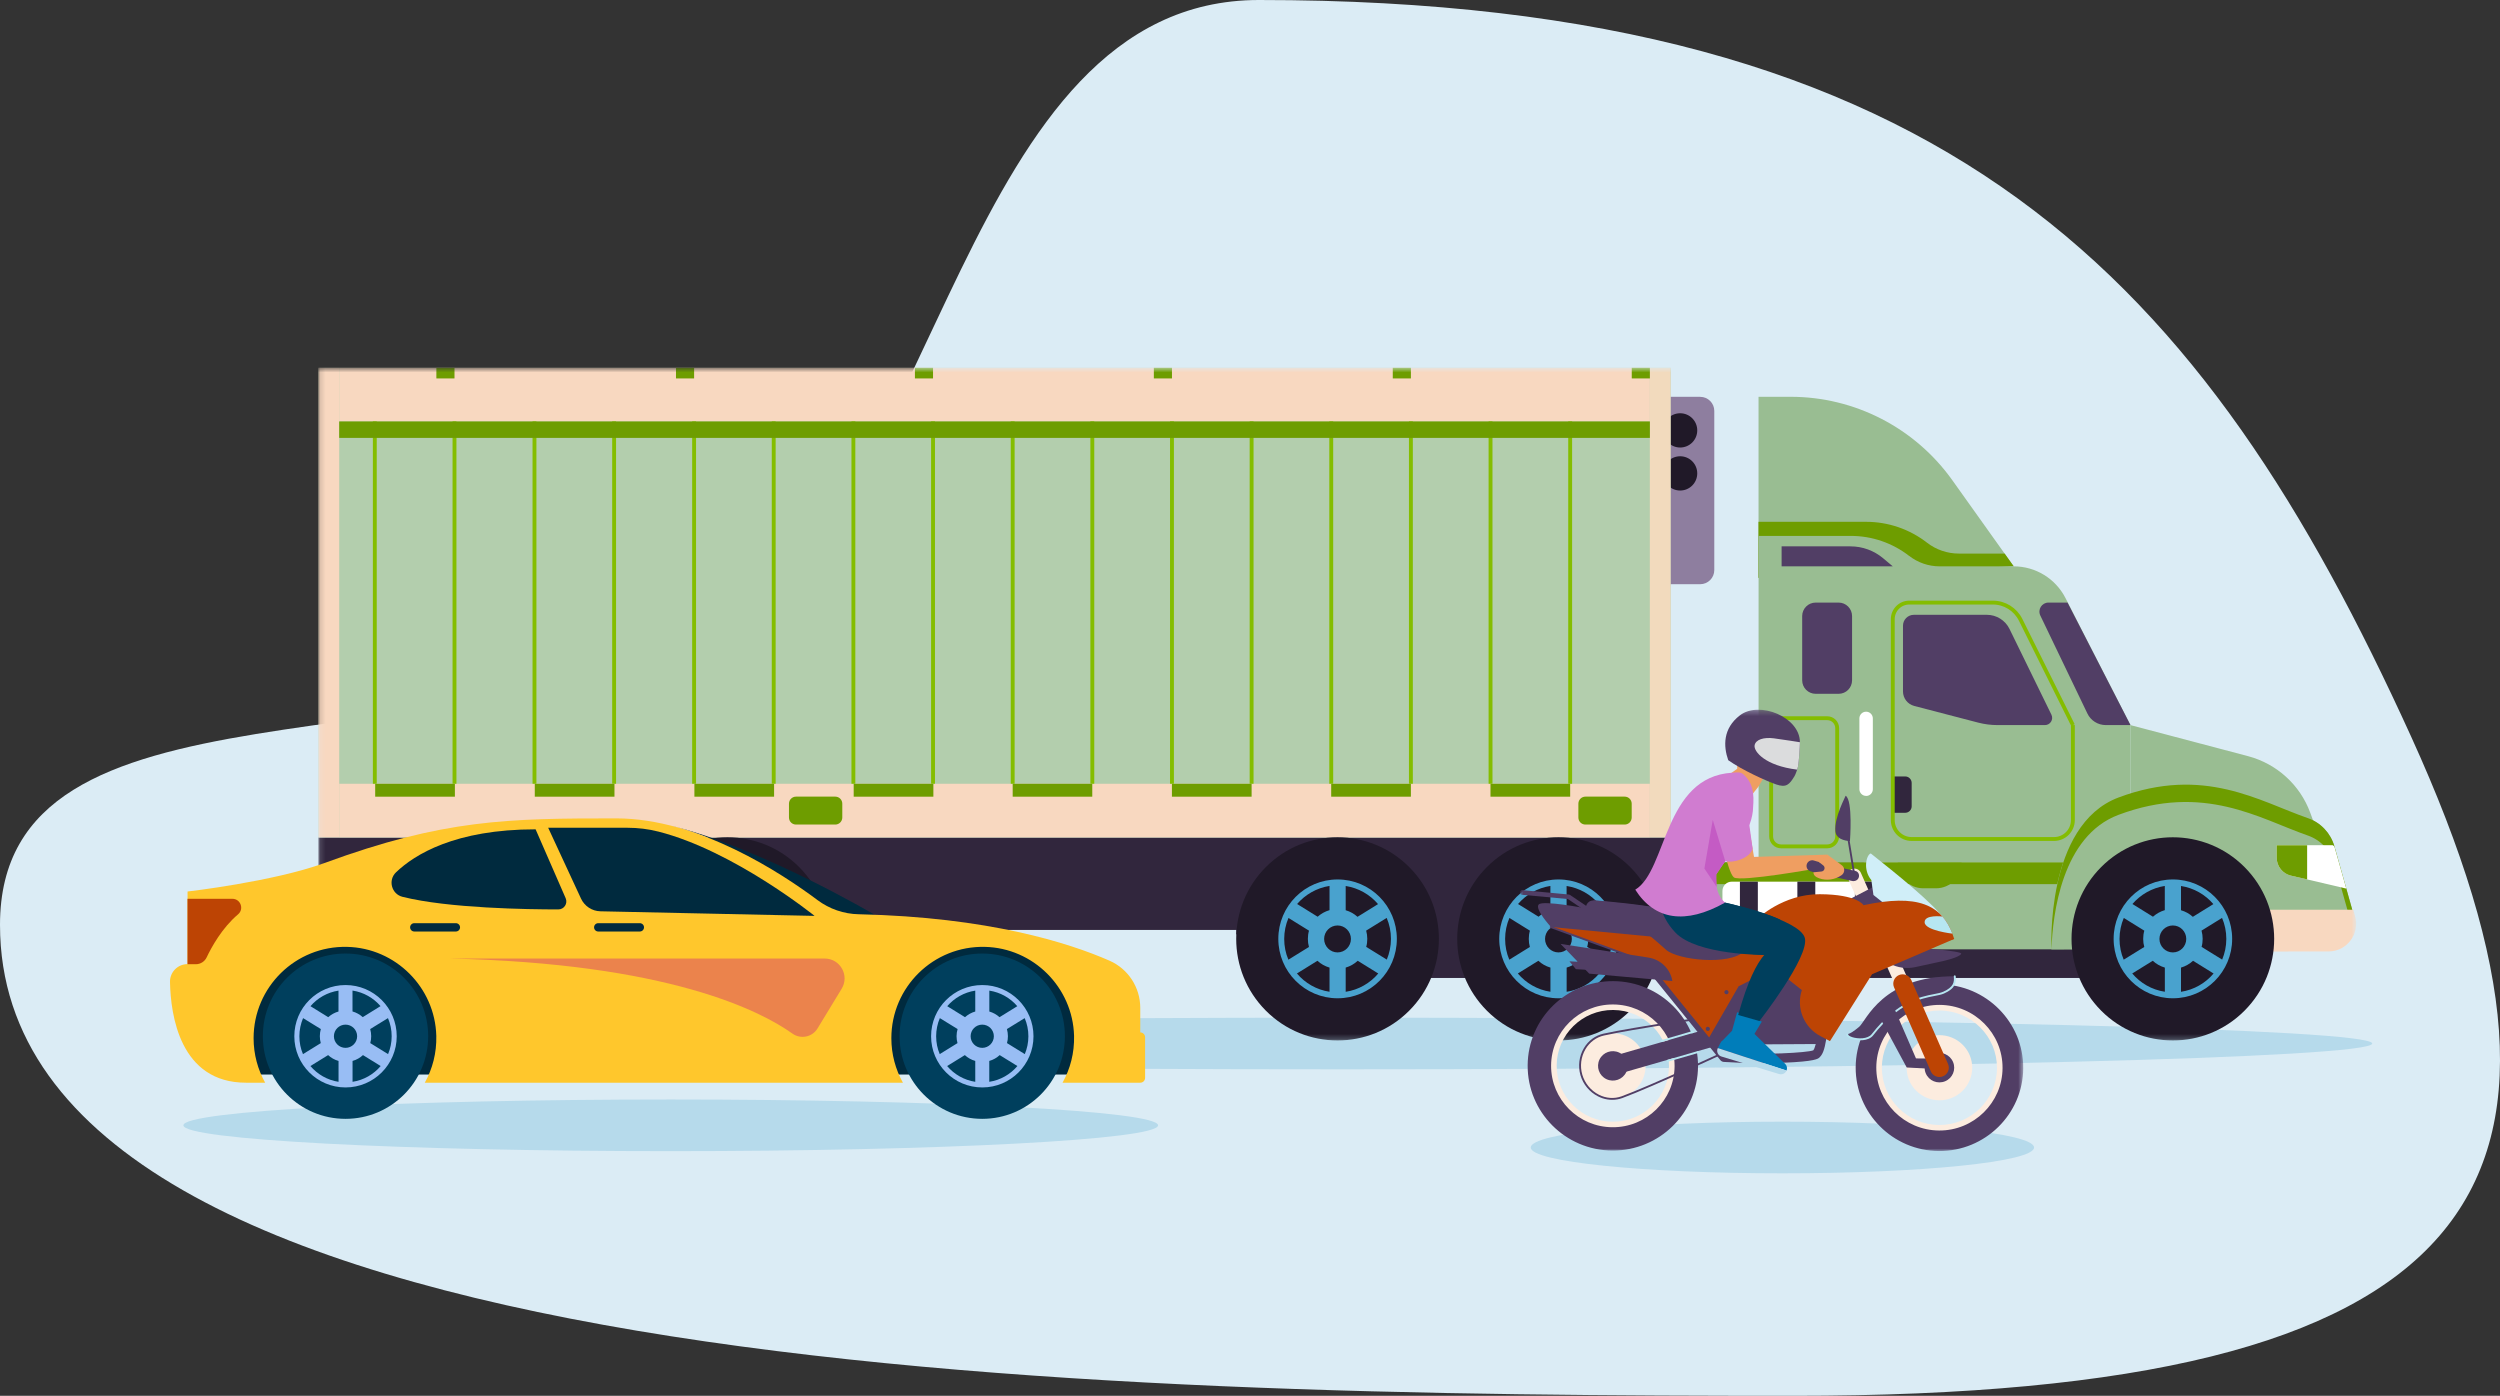 <svg width="480" height="268" viewBox="0 0 480 268" fill="none" xmlns="http://www.w3.org/2000/svg">
<rect x="0" y="0" width="480" height="268" fill="#333333" stroke="none"/>
<g clip-path="url(#clip0_2202_93140)">
<path fill-rule="evenodd" clip-rule="evenodd" d="M241.73 0C184.47 0 180.58 97.97 139.25 119.84C84.54 148.79 0 127.9 0 177.58C0 264.79 211.28 268 344.32 268C477.36 268 502.52 228.34 462.91 141.37C423.3 54.39 374.77 0 241.73 0Z" fill="#DBECF5"/>
<path d="M60.01 200.351C60.01 203.111 148.66 205.311 257.74 205.311C366.82 205.311 455.47 203.121 455.47 200.351C455.47 197.591 366.82 195.391 257.74 195.391C148.66 195.391 60.01 197.581 60.01 200.351Z" fill="#B6DAEB"/>
<path d="M293.9 220.319C293.9 223.079 315.56 225.279 342.22 225.279C368.87 225.279 390.54 223.089 390.54 220.319C390.54 217.549 368.88 215.359 342.22 215.359C315.57 215.359 293.9 217.549 293.9 220.319Z" fill="#B6DAEB"/>
<path d="M35.21 216.062C35.21 218.822 77.16 221.022 128.78 221.022C180.4 221.022 222.35 218.832 222.35 216.062C222.35 213.302 180.4 211.102 128.78 211.102C77.16 211.102 35.21 213.292 35.21 216.062Z" fill="#B6DAEB"/>
<mask id="mask0_2202_93140" style="mask-type:luminance" maskUnits="userSpaceOnUse" x="61" y="70" width="392" height="130">
<path d="M452.38 70.613H61.14V199.77H452.38V70.613Z" fill="white"/>
</mask>
<g mask="url(#mask0_2202_93140)">
<path d="M326.438 76.184H316.03V112.168H326.438C327.928 112.168 329.144 110.952 329.144 109.463V78.899C329.144 77.4 327.928 76.193 326.438 76.193V76.184Z" fill="#8E7E9F"/>
<path d="M319.311 82.634C319.311 80.814 320.781 79.344 322.591 79.344C324.401 79.344 325.872 80.814 325.872 82.634C325.872 84.453 324.401 85.924 322.591 85.924C320.781 85.924 319.311 84.453 319.311 82.634Z" fill="#201928"/>
<path d="M319.311 90.892C319.311 89.072 320.781 87.602 322.591 87.602C324.401 87.602 325.872 89.072 325.872 90.892C325.872 92.711 324.401 94.182 322.591 94.182C320.781 94.182 319.311 92.711 319.311 90.892Z" fill="#201928"/>
<path d="M61.13 160.777H320.762V178.548H61.13V160.777Z" fill="#31263D"/>
<path d="M61.13 70.613H320.762V160.778H61.13V70.613Z" fill="#B3CEAD"/>
<path d="M316.766 70.613H320.753V160.778H316.766V70.613Z" fill="#F2DABD"/>
<path d="M61.14 70.613H65.127V160.778H61.14V70.613Z" fill="#F8D8C0"/>
<path d="M65.127 70.613H316.774V80.918H65.127V70.613Z" fill="#F8D8C0"/>
<path d="M65.127 150.484H316.774V160.789H65.127V150.484Z" fill="#F8D8C0"/>
<path d="M304.396 152.953H311.938C312.683 152.953 313.286 153.556 313.286 154.311V156.96C313.286 157.705 312.683 158.317 311.938 158.317H304.396C303.651 158.317 303.048 157.714 303.048 156.96V154.311C303.048 153.566 303.651 152.953 304.396 152.953Z" fill="#6E9D00"/>
<path d="M152.831 152.953H160.373C161.117 152.953 161.721 153.556 161.721 154.311V156.96C161.721 157.705 161.117 158.317 160.373 158.317H152.831C152.086 158.317 151.482 157.714 151.482 156.96V154.311C151.482 153.566 152.086 152.953 152.831 152.953Z" fill="#6E9D00"/>
<path d="M286.173 150.484H301.474V152.964H286.173V150.484Z" fill="#6E9D00"/>
<path d="M255.59 150.484H270.891V152.964H255.59V150.484Z" fill="#6E9D00"/>
<path d="M225.008 150.484H240.309V152.964H225.008V150.484Z" fill="#6E9D00"/>
<path d="M194.435 150.484H209.717V152.964H194.435V150.484Z" fill="#6E9D00"/>
<path d="M163.908 150.484H179.209V152.964H163.908V150.484Z" fill="#6E9D00"/>
<path d="M133.325 150.484H148.626V152.964H133.325V150.484Z" fill="#6E9D00"/>
<path d="M301.474 150.483V80.918" stroke="#84BD00" stroke-width="0.745" stroke-miterlimit="10"/>
<path d="M286.183 150.483V80.918" stroke="#84BD00" stroke-width="0.745" stroke-miterlimit="10"/>
<path d="M270.891 150.483V80.918" stroke="#84BD00" stroke-width="0.745" stroke-miterlimit="10"/>
<path d="M255.6 150.483V80.918" stroke="#84BD00" stroke-width="0.745" stroke-miterlimit="10"/>
<path d="M240.309 150.483V80.918" stroke="#84BD00" stroke-width="0.745" stroke-miterlimit="10"/>
<path d="M225.017 150.483V80.918" stroke="#84BD00" stroke-width="0.745" stroke-miterlimit="10"/>
<path d="M209.726 150.483V80.918" stroke="#84BD00" stroke-width="0.745" stroke-miterlimit="10"/>
<path d="M194.435 150.483V80.918" stroke="#84BD00" stroke-width="0.745" stroke-miterlimit="10"/>
<path d="M179.143 150.483V80.918" stroke="#84BD00" stroke-width="0.745" stroke-miterlimit="10"/>
<path d="M163.852 150.483V80.918" stroke="#84BD00" stroke-width="0.745" stroke-miterlimit="10"/>
<path d="M148.551 150.483V80.918" stroke="#84BD00" stroke-width="0.745" stroke-miterlimit="10"/>
<path d="M133.269 150.483V80.918" stroke="#84BD00" stroke-width="0.745" stroke-miterlimit="10"/>
<path d="M102.677 150.484H117.978V152.964H102.677V150.484Z" fill="#6E9D00"/>
<path d="M117.911 150.483V80.918" stroke="#84BD00" stroke-width="0.745" stroke-miterlimit="10"/>
<path d="M102.62 150.483V80.918" stroke="#84BD00" stroke-width="0.745" stroke-miterlimit="10"/>
<path d="M72.037 150.484H87.338V152.964H72.037V150.484Z" fill="#6E9D00"/>
<path d="M87.263 150.483V80.918" stroke="#84BD00" stroke-width="0.745" stroke-miterlimit="10"/>
<path d="M71.962 150.483V80.918" stroke="#84BD00" stroke-width="0.745" stroke-miterlimit="10"/>
<path d="M313.296 70.613H316.775V72.659H313.296V70.613Z" fill="#6E9D00"/>
<path d="M267.412 70.613H270.891V72.659H267.412V70.613Z" fill="#6E9D00"/>
<path d="M221.538 70.613H225.017V72.659H221.538V70.613Z" fill="#6E9D00"/>
<path d="M175.664 70.613H179.143V72.659H175.664V70.613Z" fill="#6E9D00"/>
<path d="M129.79 70.613H133.269V72.659H129.79V70.613Z" fill="#6E9D00"/>
<path d="M83.784 70.613H87.263V72.659H83.784V70.613Z" fill="#6E9D00"/>
<path d="M65.127 80.918H316.774V84.076H65.127V80.918Z" fill="#6E9D00"/>
<path d="M61.14 172.789H65.127V189.617H61.14V172.789Z" fill="#31263D"/>
<path d="M237.367 165.578H357.86V179.389H237.367V165.578Z" fill="#31263D"/>
<path d="M268.289 170.988H420.156V187.769H268.289V170.988Z" fill="#31263D"/>
<path d="M386.632 108.737L374.839 92.191C367.674 82.151 356.116 76.184 343.803 76.184H337.638V110.962L386.642 108.737H386.632Z" fill="#99BD92"/>
<path d="M369.983 104.194C371.736 105.552 373.886 106.287 376.111 106.287H384.888L386.632 108.729L337.628 110.954V100.188H358.302C362.535 100.188 366.646 101.602 369.983 104.194Z" fill="#6E9D00"/>
<path d="M366.552 106.722C368.23 108.033 370.295 108.74 372.425 108.74H386.642C390.828 108.74 394.655 111.087 396.569 114.82L409.051 139.219V165.578H337.647V102.895H355.371C359.425 102.895 363.366 104.252 366.562 106.741L366.552 106.722Z" fill="#99BD92"/>
<path d="M365.807 149.078H363.422V156.054H365.807C366.486 156.054 367.042 155.498 367.042 154.819V150.323C367.042 149.644 366.486 149.078 365.807 149.078Z" fill="#31263D"/>
<path d="M398.001 139.217L387.961 119.004C386.952 116.977 384.888 115.695 382.625 115.695H366.589C364.836 115.695 363.412 117.119 363.412 118.882V157.459C363.412 159.458 365.034 161.089 367.032 161.089H394.372C396.371 161.089 397.992 159.467 397.992 157.459V139.217H398.011H398.001Z" stroke="#84BD00" stroke-width="0.745" stroke-miterlimit="10"/>
<path d="M409.041 139.219L431.639 145.186C437.135 146.648 441.594 150.683 443.564 156.037L447.09 165.578H409.041V139.219Z" fill="#99BD92"/>
<path d="M327.663 182.272H444.394C448.382 182.074 451.116 178.058 449.673 174.343L446.261 165.566H327.663V182.262V182.272Z" fill="#99BD92"/>
<path d="M327.663 165.578H401.546V169.755H327.663V165.578Z" fill="#6E9D00"/>
<path d="M448.194 162.503C447.477 159.958 445.573 157.931 443.075 157.073C433.798 153.84 423.154 146.967 406.751 153.114C392.609 158.402 393.873 182.282 393.873 182.282L447.185 182.197C450.475 182.197 452.86 179.039 451.965 175.853L448.213 162.513H448.203L448.194 162.503Z" fill="#99BD92"/>
<path d="M448.194 165.841C447.478 163.296 445.573 161.269 443.075 160.411C433.798 157.177 423.155 150.305 406.751 156.451C395.89 160.515 394.109 175.533 393.882 182.283C393.882 182.283 392.638 158.403 406.77 153.114C423.174 146.977 433.808 153.859 443.094 157.074C445.592 157.941 447.496 159.968 448.213 162.504L451.965 175.844C452.257 176.89 452.201 177.918 451.871 178.842L448.213 165.841H448.203H448.194Z" fill="#6E9D00"/>
<path d="M422.4 174.672H451.824L452.182 175.926C453.125 179.31 450.598 182.666 447.1 182.676L422.41 182.714V174.672H422.4Z" fill="#F8D8C0"/>
<path d="M392.628 139.217H383.511C382.276 139.217 381.051 139.057 379.863 138.755L367.523 135.54C366.25 135.201 365.373 134.06 365.373 132.75V120.136C365.373 118.976 366.306 118.043 367.466 118.043H381.485C383.323 118.043 385.01 119.099 385.821 120.749L393.872 137.218C394.325 138.142 393.655 139.217 392.628 139.217Z" fill="#513E65"/>
<path d="M437.126 164.672V162.277H447.883C447.986 162.362 448.09 162.428 448.194 162.504L450.485 170.611L439.851 168.113C438.257 167.745 437.126 166.322 437.126 164.672Z" fill="white"/>
<path d="M409.042 139.217H404.318C402.801 139.217 401.415 138.35 400.774 136.983L391.742 118.184C391.186 117.025 392.034 115.695 393.298 115.695H396.965L409.051 139.217H409.042Z" fill="#513E65"/>
<path d="M361.16 169.281H332.491C331.51 169.281 330.709 170.083 330.709 171.063V183.743C330.709 184.723 331.51 185.525 332.491 185.525H361.16C362.14 185.525 362.942 184.723 362.942 183.743V171.063C362.942 170.083 362.14 169.281 361.16 169.281Z" fill="white"/>
<path d="M362.932 178.113V183.6C362.932 184.656 362.074 185.514 361.027 185.514H332.632C331.576 185.514 330.728 184.656 330.728 183.6V178.113H362.941H362.932Z" fill="#F5C5A0"/>
<path d="M356.144 169.281H359.585V185.515H356.144V169.281Z" fill="#31263D"/>
<path d="M345.095 169.281H348.536V185.515H345.095V169.281Z" fill="#31263D"/>
<path d="M334.064 169.281H337.505V185.515H334.064V169.281Z" fill="#31263D"/>
<path d="M363.422 108.739H342.068V104.902H355.295C357.595 104.902 359.82 105.713 361.593 107.212L363.422 108.749V108.739Z" fill="#513E65"/>
<path d="M369.257 170.552H371.727C374.433 170.552 376.629 168.356 376.629 165.641H364.364C364.364 168.346 366.561 170.552 369.267 170.552H369.257Z" fill="#6E9D00"/>
<path d="M358.294 152.822C359.01 152.822 359.585 152.247 359.585 151.521V137.946C359.585 137.229 359.01 136.645 358.294 136.645C357.577 136.645 357.002 137.22 357.002 137.936V151.512C357.002 152.228 357.577 152.813 358.294 152.813V152.822Z" fill="white"/>
<path d="M341.965 137.898H350.836C351.892 137.898 352.741 138.756 352.741 139.812V160.59C352.741 161.646 351.883 162.504 350.836 162.504H341.965C340.909 162.504 340.061 161.646 340.061 160.59V139.812C340.061 138.756 340.909 137.898 341.965 137.898Z" stroke="#84BD00" stroke-width="0.745" stroke-miterlimit="10"/>
<path d="M353.014 115.695H348.611C347.178 115.695 346.019 116.855 346.019 118.288V130.619C346.019 132.052 347.178 133.212 348.611 133.212H353.014C354.447 133.212 355.597 132.052 355.597 130.619V118.288C355.597 116.855 354.437 115.695 353.014 115.695Z" fill="#513E65"/>
<path d="M442.971 168.847L439.851 168.121C438.257 167.753 437.126 166.311 437.126 164.68V162.285H442.971V168.866V168.856V168.847Z" fill="#6E9D00"/>
<path d="M430.942 194.056C438.54 186.438 438.54 174.088 430.942 166.471C423.343 158.853 411.021 158.853 403.432 166.471C395.834 174.088 395.834 186.438 403.432 194.056C411.031 201.673 423.353 201.673 430.942 194.056Z" fill="#201928"/>
<path d="M428.575 180.263C428.575 186.56 423.484 191.67 417.196 191.67C410.908 191.67 405.817 186.56 405.817 180.263C405.817 173.965 410.908 168.855 417.196 168.855C423.484 168.855 428.575 173.965 428.575 180.263ZM418.752 170.119V174.766C419.61 175.012 420.383 175.445 421.024 176.03L424.965 173.588C423.409 171.759 421.222 170.496 418.752 170.109V170.119ZM415.641 170.1C413.171 170.486 410.984 171.759 409.428 173.569L413.369 176.011C414.019 175.436 414.792 174.993 415.641 174.748V170.1ZM411.7 181.809C411.559 181.319 411.493 180.81 411.493 180.272C411.493 179.725 411.559 179.197 411.71 178.688L407.769 176.247C407.241 177.482 406.949 178.867 406.949 180.272C406.949 181.677 407.222 183.025 407.75 184.26L411.7 181.818V181.809ZM415.65 190.426V185.778C414.773 185.523 413.972 185.071 413.331 184.467L409.39 186.909C410.946 188.747 413.143 190.039 415.641 190.416H415.65V190.426ZM417.187 182.865C418.61 182.865 419.761 181.696 419.761 180.272C419.761 178.849 418.61 177.689 417.187 177.689C415.763 177.689 414.613 178.849 414.613 180.272C414.613 181.696 415.773 182.865 417.187 182.865ZM425.002 186.909L421.062 184.467C420.411 185.071 419.629 185.523 418.752 185.778V190.426C421.25 190.048 423.447 188.757 425.002 186.919V186.909ZM426.652 184.251C427.161 183.025 427.453 181.696 427.453 180.263C427.453 178.83 427.161 177.472 426.633 176.237L422.693 178.679C422.834 179.179 422.909 179.735 422.909 180.263C422.909 180.791 422.843 181.319 422.702 181.799L426.652 184.241V184.251Z" fill="#49A2CE"/>
<path d="M312.994 194.056C320.593 186.438 320.593 174.088 312.994 166.471C305.396 158.853 293.074 158.853 285.485 166.471C277.886 174.088 277.886 186.438 285.485 194.056C293.093 201.673 305.405 201.673 312.994 194.056Z" fill="#201928"/>
<path d="M310.609 180.263C310.609 186.56 305.519 191.67 299.231 191.67C292.942 191.67 287.852 186.56 287.852 180.263C287.852 173.965 292.942 168.855 299.231 168.855C305.519 168.855 310.609 173.965 310.609 180.263ZM300.786 170.119V174.766C301.644 175.012 302.417 175.445 303.068 176.03L307.008 173.588C305.453 171.759 303.265 170.496 300.795 170.109L300.786 170.119ZM297.675 170.1C295.205 170.486 293.018 171.759 291.462 173.569L295.403 176.011C296.053 175.436 296.827 174.993 297.675 174.748V170.1ZM293.734 181.809C293.593 181.319 293.527 180.81 293.527 180.272C293.527 179.725 293.593 179.197 293.744 178.688L289.803 176.247C289.275 177.482 288.983 178.867 288.983 180.272C288.983 181.677 289.256 183.025 289.784 184.26L293.734 181.818V181.809ZM297.684 190.426V185.778C296.808 185.523 296.006 185.071 295.365 184.467L291.425 186.909C292.98 188.747 295.177 190.039 297.675 190.416H297.684V190.426ZM299.221 182.865C300.645 182.865 301.795 181.696 301.795 180.272C301.795 178.849 300.635 177.689 299.221 177.689C297.807 177.689 296.647 178.849 296.647 180.272C296.647 181.696 297.807 182.865 299.221 182.865ZM307.046 186.909L303.105 184.467C302.455 185.071 301.672 185.523 300.795 185.778V190.426C303.294 190.048 305.49 188.757 307.046 186.919V186.909ZM308.686 184.251C309.195 183.025 309.488 181.696 309.488 180.263C309.488 178.83 309.195 177.472 308.667 176.237L304.727 178.679C304.868 179.179 304.944 179.735 304.944 180.263C304.944 180.791 304.878 181.319 304.736 181.799L308.686 184.241V184.251Z" fill="#49A2CE"/>
<path d="M270.561 194.056C278.169 186.438 278.169 174.088 270.561 166.471C262.962 158.853 250.641 158.853 243.051 166.471C235.453 174.088 235.453 186.438 243.051 194.056C250.65 201.673 262.972 201.673 270.561 194.056Z" fill="#201928"/>
<path d="M268.194 180.263C268.194 186.56 263.104 191.67 256.815 191.67C250.527 191.67 245.437 186.56 245.437 180.263C245.437 173.965 250.527 168.855 256.815 168.855C263.104 168.855 268.194 173.965 268.194 180.263ZM258.371 170.119V174.766C259.229 175.012 260.002 175.445 260.643 176.03L264.584 173.588C263.028 171.759 260.841 170.496 258.371 170.109V170.119ZM255.26 170.1C252.79 170.486 250.603 171.759 249.047 173.569L252.988 176.011C253.638 175.436 254.411 174.993 255.269 174.748V170.1V170.09L255.26 170.1ZM251.319 181.809C251.178 181.319 251.112 180.81 251.112 180.272C251.112 179.725 251.178 179.197 251.329 178.688L247.388 176.247C246.86 177.482 246.568 178.867 246.568 180.272C246.568 181.677 246.841 183.025 247.369 184.26L251.319 181.818V181.809ZM255.269 190.426V185.778C254.393 185.523 253.591 185.071 252.95 184.467L249.01 186.909C250.565 188.747 252.762 190.039 255.26 190.416H255.269V190.426ZM256.806 182.865C258.23 182.865 259.38 181.696 259.38 180.272C259.38 178.849 258.22 177.689 256.806 177.689C255.392 177.689 254.232 178.849 254.232 180.272C254.232 181.696 255.392 182.865 256.806 182.865ZM264.621 186.909L260.681 184.467C260.03 185.071 259.248 185.523 258.371 185.778V190.426C260.869 190.048 263.066 188.757 264.621 186.919V186.909ZM266.262 184.251C266.771 183.025 267.063 181.696 267.063 180.263C267.063 178.83 266.771 177.472 266.243 176.237L262.302 178.679C262.444 179.179 262.519 179.735 262.519 180.263C262.519 180.791 262.453 181.319 262.312 181.799L266.262 184.241V184.251Z" fill="#49A2CE"/>
<path d="M153.434 194.056C161.032 186.438 161.032 174.088 153.434 166.471C145.835 158.853 133.514 158.853 125.924 166.471C118.326 174.088 118.326 186.438 125.924 194.056C133.523 201.673 145.845 201.673 153.434 194.056Z" fill="#201928"/>
<path d="M151.049 180.263C151.049 186.56 145.958 191.67 139.67 191.67C133.382 191.67 128.291 186.56 128.291 180.263C128.291 173.965 133.382 168.855 139.67 168.855C145.958 168.855 151.049 173.965 151.049 180.263ZM141.226 170.119V174.766C142.083 175.012 142.856 175.445 143.498 176.03L147.438 173.588C145.883 171.759 143.696 170.496 141.226 170.109V170.119ZM138.114 170.1C135.644 170.486 133.457 171.759 131.902 173.569L135.842 176.011C136.493 175.436 137.266 174.993 138.114 174.748V170.1ZM134.183 181.809C134.042 181.319 133.976 180.81 133.976 180.272C133.976 179.725 134.042 179.197 134.193 178.688L130.252 176.247C129.724 177.482 129.432 178.867 129.432 180.272C129.432 181.677 129.705 183.025 130.233 184.26L134.183 181.818V181.809ZM138.124 190.426V185.778C137.247 185.523 136.446 185.071 135.805 184.467L131.864 186.909C133.42 188.747 135.616 190.039 138.114 190.416H138.124V190.426ZM139.67 182.865C141.094 182.865 142.244 181.696 142.244 180.272C142.244 178.849 141.084 177.689 139.67 177.689C138.256 177.689 137.096 178.849 137.096 180.272C137.096 181.696 138.256 182.865 139.67 182.865ZM147.476 186.909L143.535 184.467C142.885 185.071 142.102 185.523 141.226 185.778V190.426C143.724 190.048 145.92 188.757 147.476 186.919V186.909ZM149.135 184.251C149.644 183.025 149.936 181.696 149.936 180.263C149.936 178.83 149.644 177.472 149.116 176.237L145.176 178.679C145.317 179.179 145.392 179.735 145.392 180.263C145.392 180.791 145.326 181.319 145.185 181.799L149.135 184.241V184.251Z" fill="#49A2CE"/>
<path d="M111.02 194.056C118.618 186.438 118.618 174.088 111.02 166.471C103.412 158.853 91.1 158.853 83.51 166.471C75.912 174.088 75.912 186.438 83.51 194.056C91.109 201.673 103.431 201.673 111.02 194.056Z" fill="#201928"/>
<path d="M108.635 180.263C108.635 186.56 103.544 191.67 97.256 191.67C90.968 191.67 85.877 186.56 85.877 180.263C85.877 173.965 90.968 168.855 97.256 168.855C103.544 168.855 108.635 173.965 108.635 180.263ZM98.811 170.119V174.766C99.669 175.012 100.442 175.445 101.083 176.03L105.024 173.588C103.469 171.759 101.281 170.496 98.811 170.109V170.119ZM95.7 170.1C93.23 170.486 91.043 171.759 89.488 173.569L93.428 176.011C94.079 175.436 94.852 174.993 95.71 174.748V170.1V170.09L95.7 170.1ZM91.769 181.809C91.628 181.319 91.562 180.81 91.562 180.272C91.562 179.725 91.628 179.197 91.779 178.688L87.838 176.247C87.31 177.482 87.018 178.867 87.018 180.272C87.018 181.677 87.291 183.025 87.81 184.26L91.76 181.818L91.769 181.809ZM95.71 190.426V185.778C94.833 185.523 94.032 185.071 93.391 184.467L89.45 186.909C91.005 188.747 93.202 190.039 95.7 190.416H95.71V190.426ZM97.256 182.865C98.68 182.865 99.83 181.696 99.83 180.272C99.83 178.849 98.67 177.689 97.256 177.689C95.842 177.689 94.682 178.849 94.682 180.272C94.682 181.696 95.842 182.865 97.256 182.865ZM105.062 186.909L101.121 184.467C100.471 185.071 99.688 185.523 98.811 185.778V190.426C101.31 190.048 103.506 188.757 105.062 186.919V186.909ZM106.702 184.251C107.211 183.025 107.504 181.696 107.504 180.263C107.504 178.83 107.211 177.472 106.683 176.237L102.743 178.679C102.884 179.179 102.96 179.735 102.96 180.263C102.96 180.791 102.894 181.319 102.752 181.799L106.702 184.241V184.251Z" fill="#49A2CE"/>
</g>
<path d="M212.69 206.309H46.44V179.719L202.19 181.349L212.69 206.309Z" fill="#002A3E"/>
<path d="M167.94 175.641C165.5 175.551 162.97 175.501 160.34 175.501C160.34 175.501 145.77 162.861 128.92 158.551C146.25 162.831 167.94 175.641 167.94 175.641Z" fill="#002A3E"/>
<path d="M36.01 185.129V171.169C36.01 171.169 52.38 169.299 62.28 165.709C85.2 157.289 97.52 157.129 118.34 157.129C134.15 157.129 150.15 167.719 156.95 172.809C159.24 174.529 162.02 175.479 164.88 175.539C189.88 176.089 205.34 181.079 213.02 184.449C216.62 186.029 218.93 189.589 218.93 193.519V198.219C219.45 198.219 219.86 198.639 219.86 199.149V206.949C219.86 207.469 219.44 207.879 218.93 207.879H204.01C205.49 205.229 206.3 202.159 206.22 198.889C205.98 189.579 198.39 181.999 189.08 181.799C179.21 181.579 171.14 189.519 171.14 199.339C171.14 202.439 171.95 205.349 173.36 207.879H81.56C83.04 205.229 83.85 202.159 83.77 198.889C83.53 189.579 75.94 181.999 66.63 181.799C56.76 181.579 48.69 189.519 48.69 199.339C48.69 202.439 49.5 205.349 50.91 207.879H47.24C34.56 207.879 32.76 194.899 32.64 188.539C32.6 186.649 34.13 185.109 36.01 185.109V185.129Z" fill="#FFC72C"/>
<path d="M126.39 159.66C140.87 163.33 156.4 175.85 156.4 175.85L115.29 174.97C113.68 174.94 112.23 173.99 111.55 172.52L105.25 158.93H120.49C122.48 158.93 124.46 159.17 126.38 159.66H126.39Z" fill="#002A3E"/>
<path d="M102.84 159.24L108.61 172.46C109.05 173.48 108.31 174.61 107.2 174.61C101.38 174.61 86.09 174.4 77.28 172.19C75.17 171.66 74.46 169 76.03 167.49C79.61 164.06 87.38 159.23 102.83 159.23L102.84 159.24Z" fill="#002A3E"/>
<path d="M36.01 185.13H37.6C38.49 185.13 39.3 184.62 39.68 183.81C40.6 181.87 42.62 178.17 45.71 175.55C46.91 174.53 46.19 172.57 44.62 172.57H36V185.13H36.01Z" fill="#BD4404"/>
<path d="M114.86 178.85H122.85C123.29 178.85 123.65 178.49 123.65 178.05C123.65 177.61 123.29 177.25 122.85 177.25H114.86C114.42 177.25 114.06 177.61 114.06 178.05C114.06 178.49 114.42 178.85 114.86 178.85Z" fill="#002A3E"/>
<path d="M79.54 178.85H87.53C87.97 178.85 88.33 178.49 88.33 178.05C88.33 177.61 87.97 177.25 87.53 177.25H79.54C79.1 177.25 78.74 177.61 78.74 178.05C78.74 178.49 79.1 178.85 79.54 178.85Z" fill="#002A3E"/>
<path d="M86.31 184.039H158.34C161.32 184.039 163.15 187.299 161.6 189.839L156.96 197.469C155.95 199.129 153.75 199.579 152.16 198.459C146 194.069 128.26 184.959 86.3 184.039H86.31Z" fill="#EB834C"/>
<path d="M66.34 214.818C75.1 214.818 82.21 207.718 82.21 198.948C82.21 190.188 75.11 183.078 66.34 183.078C57.57 183.078 50.47 190.178 50.47 198.948C50.47 207.708 57.57 214.818 66.34 214.818Z" fill="#003F5D"/>
<path d="M76.17 198.959C76.17 204.389 71.77 208.789 66.34 208.789C60.91 208.789 56.51 204.389 56.51 198.959C56.51 193.529 60.91 189.129 66.34 189.129C71.77 189.129 76.17 193.529 76.17 198.959ZM67.68 190.199V194.199C68.42 194.409 69.09 194.789 69.65 195.289L73.06 193.179C71.71 191.609 69.83 190.519 67.69 190.189L67.68 190.199ZM64.99 190.199C62.85 190.529 60.96 191.619 59.61 193.189L63.02 195.299C63.57 194.799 64.25 194.419 64.99 194.209V190.209V190.199ZM58.18 202.389L61.59 200.279C61.47 199.859 61.41 199.429 61.41 198.949C61.41 198.469 61.48 198.009 61.6 197.579L58.19 195.479C57.74 196.549 57.48 197.739 57.48 198.959C57.48 200.179 57.72 201.339 58.17 202.389H58.18ZM65 207.709V203.699C64.24 203.489 63.56 203.099 63 202.579L59.6 204.679C60.95 206.269 62.85 207.379 65 207.709ZM66.34 201.189C67.57 201.189 68.57 200.189 68.57 198.959C68.57 197.729 67.57 196.729 66.34 196.729C65.11 196.729 64.11 197.729 64.11 198.959C64.11 200.189 65.11 201.189 66.34 201.189ZM67.69 207.709C69.85 207.379 71.74 206.269 73.09 204.679L69.69 202.579C69.13 203.099 68.45 203.489 67.69 203.699V207.709ZM71.1 200.279L74.51 202.389C74.95 201.339 75.2 200.189 75.2 198.959C75.2 197.729 74.95 196.549 74.49 195.479L71.08 197.579C71.2 198.019 71.27 198.489 71.27 198.949C71.27 199.409 71.21 199.859 71.09 200.279H71.1Z" fill="#98BDF4"/>
<path d="M188.59 214.818C197.35 214.818 204.46 207.718 204.46 198.948C204.46 190.188 197.36 183.078 188.59 183.078C179.83 183.078 172.72 190.178 172.72 198.948C172.72 207.708 179.82 214.818 188.59 214.818Z" fill="#003F5D"/>
<path d="M198.43 198.959C198.43 204.389 194.03 208.789 188.6 208.789C183.17 208.789 178.77 204.389 178.77 198.959C178.77 193.529 183.17 189.129 188.6 189.129C194.03 189.129 198.43 193.529 198.43 198.959ZM189.94 194.209C190.68 194.419 191.35 194.799 191.91 195.299L195.32 193.189C193.97 191.619 192.09 190.529 189.95 190.199V194.199L189.94 194.209ZM187.25 190.199C185.11 190.529 183.22 191.619 181.87 193.189L185.28 195.299C185.84 194.799 186.51 194.419 187.25 194.209V190.209V190.199ZM180.43 202.389L183.84 200.279C183.72 199.859 183.66 199.429 183.66 198.949C183.66 198.469 183.73 198.009 183.86 197.579L180.45 195.479C179.99 196.549 179.74 197.739 179.74 198.959C179.74 200.179 179.98 201.339 180.43 202.389ZM187.25 207.709V203.699C186.49 203.489 185.81 203.099 185.25 202.579L181.85 204.679C183.2 206.269 185.1 207.379 187.25 207.709ZM188.59 201.189C189.82 201.189 190.82 200.189 190.82 198.959C190.82 197.729 189.82 196.729 188.59 196.729C187.36 196.729 186.36 197.729 186.36 198.959C186.36 200.189 187.36 201.189 188.59 201.189ZM189.94 207.709C192.1 207.379 193.99 206.269 195.34 204.679L191.94 202.579C191.38 203.099 190.7 203.489 189.94 203.699V207.709ZM193.35 200.279L196.76 202.389C197.2 201.339 197.45 200.189 197.45 198.959C197.45 197.729 197.2 196.549 196.74 195.479L193.33 197.579C193.45 198.019 193.52 198.489 193.52 198.949C193.52 199.409 193.46 199.859 193.34 200.279H193.35Z" fill="#98BDF4"/>
<mask id="mask1_2202_93140" style="mask-type:luminance" maskUnits="userSpaceOnUse" x="291" y="136" width="98" height="85">
<path d="M388.46 136.27H291.81V221H388.46V136.27Z" fill="white"/>
</mask>
<g mask="url(#mask1_2202_93140)">
<path d="M320.45 204.707C320.42 210.617 315.55 215.407 309.6 215.367C303.65 215.337 298.84 210.497 298.88 204.577C298.91 198.667 303.78 193.877 309.73 193.917C315.68 193.947 320.49 198.787 320.45 204.707ZM297.59 204.577C297.55 211.207 302.93 216.617 309.6 216.647C316.27 216.687 321.7 211.337 321.74 204.707C321.7 197.927 316.37 192.607 309.74 192.637C303.07 192.597 297.64 197.947 297.6 204.577H297.59Z" fill="#FCECDF"/>
<path d="M309.67 210.897C306.2 210.897 303.38 208.097 303.38 204.647C303.38 201.197 306.2 198.387 309.67 198.387C313.14 198.387 315.96 201.187 315.96 204.647C315.96 208.107 313.14 210.897 309.67 210.897Z" fill="#FCECDF"/>
<path d="M307.69 210.869C307.4 210.769 307.11 210.649 306.83 210.509C305.19 209.679 303.96 208.199 303.45 206.439C302.94 204.699 303.18 202.799 304.11 201.239C304.96 199.799 306.3 198.809 307.88 198.459C313.5 197.199 330.71 194.719 330.88 194.689C330.97 194.679 331.05 194.729 331.08 194.809L333.45 200.959C333.48 201.049 333.45 201.149 333.36 201.189C333.2 201.269 317.04 208.809 311.48 210.829C310.26 211.269 308.94 211.279 307.69 210.869ZM333.05 200.929L330.79 195.079C329.1 195.319 313.29 197.619 307.96 198.819C306.48 199.149 305.22 200.079 304.42 201.429C303.55 202.899 303.32 204.689 303.8 206.339C304.29 207.999 305.45 209.409 306.99 210.189C308.39 210.899 309.94 210.999 311.35 210.489C316.6 208.589 331.36 201.719 333.04 200.939L333.05 200.929Z" fill="#513E65"/>
<path d="M322.42 204.718C322.38 211.728 316.64 217.368 309.59 217.328C302.55 217.288 296.87 211.578 296.91 204.568C296.95 197.568 302.69 191.918 309.74 191.958C316.78 191.998 322.46 197.708 322.42 204.718ZM294.21 204.558C294.16 213.028 301.06 219.968 309.58 220.018C318.1 220.068 325.08 213.208 325.12 204.738C325.17 196.268 318.27 189.328 309.75 189.278C301.23 189.228 294.25 196.088 294.21 204.558Z" fill="#513E65"/>
<path d="M309.57 220.909C300.55 220.859 293.26 213.519 293.31 204.549C293.36 195.579 300.74 188.329 309.76 188.379C318.78 188.429 326.08 195.769 326.02 204.739C325.97 213.709 318.59 220.959 309.57 220.909ZM309.75 190.169C301.72 190.129 295.16 196.579 295.11 204.559C295.06 212.539 301.56 219.069 309.58 219.119C317.6 219.169 324.17 212.709 324.22 204.729C324.27 196.749 317.77 190.219 309.75 190.169ZM296.01 204.569C296.05 197.079 302.21 191.029 309.74 191.069C317.27 191.109 323.36 197.239 323.32 204.729C323.28 212.219 317.12 218.269 309.59 218.229C302.06 218.189 295.97 212.059 296.01 204.569ZM297.81 204.579C297.77 211.079 303.06 216.399 309.6 216.429C316.14 216.469 321.48 211.209 321.52 204.709C321.56 198.209 316.27 192.889 309.73 192.859C303.19 192.819 297.85 198.079 297.81 204.579Z" fill="#513E65"/>
<path d="M383.42 205.069C383.39 211.129 378.4 216.029 372.31 215.999C366.22 215.969 361.29 211.009 361.32 204.949C361.35 198.889 366.34 193.989 372.43 194.019C378.52 194.049 383.45 199.009 383.42 205.069ZM360 204.929C359.96 211.719 365.47 217.259 372.3 217.299C379.13 217.339 384.7 211.859 384.74 205.069C384.78 198.279 379.27 192.739 372.44 192.699C365.61 192.659 360.04 198.139 360 204.929Z" fill="#FCECDF"/>
<path d="M367.92 209.43C365.46 206.99 365.46 203.03 367.92 200.58C370.38 198.14 374.36 198.14 376.82 200.58C379.28 203.02 379.28 206.98 376.82 209.43C374.36 211.87 370.38 211.87 367.92 209.43Z" fill="#FCECDF"/>
<path d="M369.74 206.067C369.14 204.627 369.83 202.967 371.28 202.377C372.73 201.777 374.39 202.467 374.99 203.917C375.59 205.357 374.9 207.017 373.45 207.607C372 208.197 370.34 207.517 369.74 206.067Z" fill="#513E65"/>
<path d="M308.44 207.2C307.02 206.53 306.43 204.84 307.1 203.43C307.78 202.02 309.48 201.43 310.89 202.1C312.31 202.77 312.9 204.46 312.23 205.87C311.55 207.28 309.85 207.87 308.44 207.2Z" fill="#513E65"/>
<path d="M385.13 205.069C385.09 212.079 379.35 217.719 372.3 217.679C365.26 217.639 359.58 211.929 359.62 204.919C359.66 197.909 365.4 192.269 372.45 192.309C379.49 192.349 385.17 198.059 385.13 205.059V205.069ZM356.92 204.909C356.87 213.389 363.77 220.319 372.29 220.369C380.81 220.419 387.79 213.559 387.83 205.089C387.88 196.609 380.98 189.679 372.46 189.629C363.94 189.579 356.96 196.439 356.92 204.909Z" fill="#513E65"/>
<path d="M356.29 204.91C356.34 196.09 363.6 188.95 372.47 189C381.34 189.05 388.51 196.27 388.46 205.09C388.41 213.91 381.15 221.05 372.28 221C363.41 220.95 356.24 213.73 356.29 204.91ZM357.55 204.92C357.5 213.05 364.12 219.7 372.29 219.75C380.47 219.8 387.15 213.22 387.2 205.09C387.25 196.96 380.63 190.31 372.46 190.26C364.28 190.21 357.6 196.79 357.55 204.92ZM372.3 218.31C364.92 218.27 358.95 212.26 358.99 204.92C359.03 197.58 365.07 191.64 372.45 191.69C379.83 191.73 385.8 197.74 385.76 205.08C385.72 212.42 379.68 218.36 372.3 218.31ZM360.25 204.93C360.21 211.58 365.62 217.02 372.3 217.06C378.98 217.1 384.45 211.72 384.49 205.07C384.53 198.42 379.12 192.98 372.44 192.94C365.75 192.9 360.29 198.28 360.25 204.93Z" fill="#513E65"/>
<path d="M372.37 206.35C372.55 206.35 372.74 206.32 372.92 206.24C373.6 205.94 373.91 205.15 373.61 204.47L357.28 167.57C356.98 166.89 356.18 166.58 355.5 166.88C354.82 167.18 354.51 167.97 354.81 168.65L371.14 205.55C371.36 206.05 371.85 206.35 372.37 206.35Z" fill="#FCECDF"/>
<path d="M375.309 187.45C375.419 188.59 375.269 189.66 373.159 190.59C371.049 191.52 365.739 190.67 359.509 198.68C358.299 200.23 354.679 199.4 354.689 198.65C354.689 198.34 354.739 199.01 356.959 197.15C358.309 196.02 361.419 187.36 375.309 187.45Z" fill="#513E65"/>
<path d="M355.51 199.48C356.71 199.88 358.77 199.93 359.65 198.79C364.49 192.57 368.81 191.73 371.4 191.23C372.13 191.09 372.76 190.97 373.24 190.76C375.52 189.76 375.6 188.57 375.5 187.44C375.49 187.34 375.4 187.26 375.3 187.27C375.2 187.27 375.12 187.37 375.13 187.47C375.23 188.51 375.14 189.52 373.09 190.42C372.65 190.61 372.04 190.73 371.33 190.87C368.7 191.38 364.29 192.24 359.36 198.56C358.59 199.54 356.69 199.48 355.62 199.13C355.61 199.13 355.6 199.13 355.59 199.12C355.06 198.94 354.87 198.74 354.87 198.65C354.87 198.55 354.79 198.47 354.69 198.47C354.59 198.47 354.5 198.55 354.5 198.65C354.5 199.07 355.11 199.34 355.47 199.47C355.48 199.47 355.49 199.47 355.51 199.48Z" fill="#B6E6F1"/>
<path d="M363.45 193.027L367.87 203.217L370.88 203.237L371.78 205.267L366.09 204.957L361.04 195.597L363.46 193.027H363.45Z" fill="#513E65"/>
<path d="M372.36 206.788C372.6 206.788 372.85 206.738 373.09 206.638C374 206.238 374.42 205.188 374.02 204.278L366.96 188.148C366.56 187.238 365.5 186.828 364.59 187.218C363.68 187.618 363.26 188.668 363.66 189.578L370.72 205.708C371.01 206.378 371.67 206.778 372.36 206.788Z" fill="#BD4404"/>
<path d="M360.9 169.648L352.54 173.988L369.99 180.068C370.79 177.418 360.91 169.648 360.91 169.648H360.9Z" fill="#513E65"/>
<path d="M373.5 176.679C371.19 173.429 363.98 167.659 359.19 163.859C358.34 164.119 357.62 166.979 359.3 168.979L359.7 171.839L361.57 173.329H365.17L373.5 176.679Z" fill="#D0EEF8"/>
<path d="M355.85 169.178C356.26 169.178 356.82 168.938 356.92 168.298C356.99 167.808 356.73 167.338 356.24 167.228L349.14 165.628C348.66 165.518 348.17 165.818 348.06 166.308C347.95 166.788 348.06 167.458 348.55 167.558L355.65 169.158C355.72 169.168 355.78 169.178 355.84 169.178H355.85Z" fill="#513E65"/>
<path d="M355.98 168.27C355.98 168.27 356.04 168.28 356.07 168.27C356.17 168.25 356.24 168.16 356.22 168.06L354.5 157.56C354.48 157.46 354.39 157.39 354.29 157.41C354.19 157.43 354.12 157.52 354.14 157.62L355.86 168.13C355.87 168.2 355.92 168.25 355.98 168.28V168.27Z" fill="#513E65"/>
<path d="M355.19 161.477C355.19 161.477 355.79 153.627 354.36 152.777C354.42 152.817 352.11 156.967 352.4 159.657C352.6 161.467 355.18 161.477 355.18 161.477H355.19Z" fill="#513E65"/>
<path d="M337.29 204.128C338.99 204.128 340.71 204.108 342.34 204.048C348.55 203.808 349.1 203.278 349.35 203.018C350.52 201.868 350.73 199.948 352.07 187.478L352.4 184.448C352.45 183.958 352.09 183.518 351.6 183.458C351.1 183.408 350.66 183.758 350.61 184.248L350.28 187.278C349.17 197.558 348.82 200.848 348.14 201.668C346.96 202.118 338.69 202.608 331.48 202.128L318.28 185.798C317.97 185.418 317.4 185.348 317.01 185.668C316.62 185.978 316.56 186.538 316.87 186.928L330.32 203.558C330.48 203.748 330.71 203.868 330.96 203.888C332.86 204.018 335.05 204.098 337.29 204.108V204.128Z" fill="#513E65"/>
<path d="M337.91 188.729L333.82 189.359L316.78 181.809L333.77 197.919L337.91 188.739V188.729Z" fill="#513E65"/>
<path d="M359.59 181.32C359.59 181.32 359.61 181.37 359.62 181.4C360.87 184.62 364.32 186.43 367.71 185.69L373 184.54C373 184.54 376.26 183.83 376.55 183.12C376.79 182.54 366.94 181.88 366.94 181.88L359.59 181.33V181.32Z" fill="#513E65"/>
<path d="M304.45 174.409L306.01 172.879L319.53 174.379C319.53 174.379 320.87 181.829 327.37 181.859C333.87 181.899 337.37 176.419 337.37 176.419L344.4 173.089L349.96 172.469L357.8 173.799L362.43 184.399L355.89 185.659L352.46 189.999L348.25 186.269L346.48 193.399L350.27 195.529L349.54 200.449L334.89 200.539L336.48 204.089L331.05 202.989L314.07 182.039L297.77 177.969C297.77 177.969 294.58 174.489 295.44 173.649C296.29 172.809 304.47 174.399 304.47 174.399L304.45 174.409Z" fill="#513E65"/>
<path d="M309.66 206.438C309.83 206.438 310 206.418 310.17 206.368L330 200.658C330.95 200.378 331.51 199.388 331.23 198.438C330.95 197.488 329.96 196.938 329 197.218L309.17 202.928C308.21 203.208 307.66 204.198 307.94 205.148C308.17 205.928 308.88 206.438 309.66 206.438Z" fill="#513E65"/>
<path d="M343.84 184.307L333.82 189.357L328.06 199.347L316.21 184.727L297.75 177.977L338.9 181.917L343.84 184.297V184.307Z" fill="#BD4404"/>
<path d="M313.079 183.788C313.179 183.818 313.279 183.768 313.309 183.678C313.349 183.578 313.299 183.478 313.199 183.438L297.809 177.818C297.709 177.778 297.609 177.828 297.569 177.928C297.529 178.028 297.579 178.128 297.679 178.168L313.069 183.788H313.079Z" fill="#513E65"/>
<path d="M328 199.529C328.06 199.549 328.12 199.529 328.17 199.499C328.25 199.439 328.26 199.319 328.2 199.239L316.35 184.619C316.29 184.539 316.17 184.529 316.09 184.589C316.01 184.649 316 184.769 316.06 184.849L327.91 199.469C327.91 199.469 327.96 199.519 328 199.529Z" fill="#513E65"/>
<path d="M345.95 190.088L335.34 181.718L337.37 176.428C337.37 176.428 342.3 171.648 349.39 171.688C356.7 171.728 357.81 173.808 357.81 173.808L375.22 180.268L359.44 187.048L351.35 199.898L349.53 198.938C346.32 197.248 344.82 193.498 345.96 190.078L345.95 190.088Z" fill="#BD4404"/>
<path d="M337.359 176.427C339.339 174.637 340.459 177.207 335.009 182.567C332.049 185.487 322.099 184.307 319.889 182.367C317.199 179.997 312.919 175.717 304.439 174.417C304.439 174.417 304.489 172.877 305.999 172.887C307.509 172.887 316.749 173.837 318.129 174.377C319.509 174.917 323.869 178.747 328.909 179.067C333.539 179.357 337.349 176.437 337.349 176.437L337.359 176.427Z" fill="#513E65"/>
<path d="M304.45 174.858C304.59 174.858 304.74 174.788 304.83 174.658C304.97 174.458 304.92 174.178 304.71 174.038L301.44 171.828C301.38 171.788 301.31 171.758 301.23 171.748L292.31 170.908C292.06 170.888 291.84 171.068 291.82 171.308C291.8 171.558 291.98 171.768 292.23 171.798L301.04 172.618L304.21 174.768C304.29 174.818 304.37 174.848 304.46 174.848L304.45 174.858Z" fill="#513E65"/>
<path d="M335.509 200.738L338.269 196.148L333.529 194.348L332.549 197.908L330.399 200.128C331.239 201.398 332.729 201.868 335.509 200.738Z" fill="#007DBA"/>
<path d="M343.02 205.55C343.2 205.11 343.1 204.6 342.76 204.27L336.93 198.58C336.65 198.31 336.25 198.19 335.87 198.28C334.82 198.28 333.38 200.54 331.09 199.69C330.74 199.77 330.45 199.99 330.29 200.31L329.83 201.23L343.03 205.55H343.02Z" fill="#007DBA"/>
<path d="M329.82 201.227C329.5 201.867 329.83 202.647 330.53 202.857L341.6 206.217C342.18 206.387 342.79 206.107 343.02 205.547L329.82 201.227Z" fill="#B6DAEB"/>
<path d="M333.73 194.88C335.57 188.24 337.27 185.08 338.73 183.35C338.73 183.35 326.73 182.9 322.58 178.54C319.04 174.82 318.57 171.52 318.57 171.52L331.21 173.31C331.21 173.31 345.59 176.48 346.53 180.09C347.46 183.7 337.81 196.04 337.81 196.04L333.73 194.88Z" fill="#003F5D"/>
<path d="M338.73 183.348C338.73 183.348 325.82 183.418 321.67 179.048C318.13 175.328 318.57 171.508 318.57 171.508L331.21 173.298C331.21 173.298 337.9 174.728 341.82 176.578C339.86 178.228 338.42 179.978 338.73 183.338V183.348Z" fill="#003F5D"/>
<path d="M331.729 148.899L333.549 147.599L333.469 144.969C332.749 143.129 333.889 140.689 335.519 139.549L335.839 139.329C337.279 138.329 341.659 138.789 341.659 138.789C343.129 139.739 343.429 142.699 343.279 144.649L344.479 145.619L343.079 146.959L343.159 149.599C341.479 150.219 339.399 150.149 338.569 149.419L337.629 151.019L335.689 153.459L331.749 148.899H331.729Z" fill="#EF9E61"/>
<path d="M313.97 170.818C320.1 167.138 319.36 149.148 332.6 148.358C333.36 148.318 334.11 148.148 334.69 148.638C337.15 150.738 336.66 153.748 336.55 155.738C336 160.348 332.89 162.558 329.52 167.878C329.33 170.328 329.86 172.158 331.2 173.308C323.61 177.568 317.7 176.668 313.97 170.818Z" fill="#D07CD0"/>
<path d="M334.07 146.69L338.79 144.94L338.85 141.68L342.77 140.55C343.49 140.33 341.37 138.33 340.75 138.36L335.3 138.71C334.84 138.81 334.43 139.08 334.17 139.47L332.88 141.43C332.49 142.03 332.49 142.79 332.89 143.38L334.07 146.69Z" fill="#513E65"/>
<path d="M342.35 143.94C342.39 144.29 342.24 144.6 342.03 144.62C341.81 144.64 341.61 144.38 341.57 144.02C341.53 143.67 341.73 143.6 341.94 143.58C342.16 143.56 342.31 143.58 342.35 143.94Z" fill="#513E65"/>
<path d="M336.49 145.538C336.17 144.668 336.47 143.748 337.17 143.498C337.87 143.248 338.69 143.748 339.01 144.618C339.33 145.488 339.03 146.408 338.33 146.658C337.64 146.908 336.81 146.408 336.49 145.538Z" fill="#EF9E61"/>
<path d="M335.48 156.977L336.77 164.527L350.85 164.087L348.97 166.717C348.97 166.717 334.12 169.387 332.9 168.457C331.68 167.527 329.97 158.607 329.97 158.607L335.48 156.977Z" fill="#EF9E61"/>
<path d="M351.91 168.557C351.85 168.557 351.79 168.537 351.73 168.517L347.63 167.297C347.05 167.127 346.73 166.527 346.9 165.947C347.07 165.377 347.68 165.047 348.25 165.217L352.35 166.437C352.93 166.607 353.25 167.207 353.08 167.787C352.93 168.297 352.42 168.617 351.91 168.557Z" fill="#513E65"/>
<path d="M348.19 167.48L349.72 167.33C350.32 167.27 350.53 166.52 350.06 166.15L349.25 165.53L350.85 164.09L353.52 166.05C354.26 166.5 354.28 167.56 353.57 168.04C352.32 168.9 350.72 169.15 349.29 168.64C348.59 168.39 348.17 168.03 348.18 167.47L348.19 167.48Z" fill="#EF9E61"/>
<path d="M334.179 151.797C335.169 154.197 335.589 155.857 336.509 162.987C335.849 164.877 332.719 165.757 331.249 165.337L328.479 156.927L334.189 151.797H334.179Z" fill="#D07CD0"/>
<path d="M365.689 174.787C365.689 175.667 365.979 176.377 366.349 176.377C366.719 176.377 367.029 175.667 367.029 174.797C367.029 173.917 366.739 173.207 366.369 173.207C365.999 173.207 365.689 173.917 365.689 174.797V174.787Z" fill="#BD4404"/>
<path d="M366.95 179.508C366.95 179.508 367.01 179.518 367.05 179.508L370.56 178.798C370.66 178.778 370.73 178.678 370.7 178.578C370.68 178.478 370.58 178.418 370.48 178.438L367.02 179.128L360.31 176.678C360.22 176.638 360.11 176.688 360.07 176.788C360.04 176.888 360.08 176.988 360.18 177.028L366.94 179.488L366.95 179.508Z" fill="#B6E6F1"/>
<path d="M318.95 200.067C318.95 200.067 319.02 200.077 319.06 200.067L325.08 198.317C325.18 198.287 325.23 198.187 325.21 198.087C325.18 197.987 325.08 197.937 324.98 197.957L318.96 199.707C318.86 199.737 318.81 199.837 318.83 199.937C318.85 199.997 318.89 200.037 318.95 200.057V200.067Z" fill="#B6E6F1"/>
<path d="M320.17 203.839C320.17 203.839 320.24 203.849 320.28 203.839L325.99 202.189C326.09 202.159 326.15 202.059 326.12 201.959C326.09 201.859 325.99 201.809 325.89 201.829L320.18 203.479C320.08 203.509 320.03 203.609 320.05 203.709C320.07 203.769 320.11 203.809 320.17 203.829V203.839Z" fill="#B6E6F1"/>
<path d="M331.08 190.498C331.08 190.718 331.26 190.898 331.48 190.898C331.7 190.898 331.88 190.718 331.88 190.498C331.88 190.278 331.7 190.098 331.48 190.098C331.26 190.098 331.08 190.278 331.08 190.498Z" fill="#513E65"/>
<path d="M327.5 197.537C327.5 197.757 327.68 197.937 327.9 197.937C328.12 197.937 328.3 197.757 328.3 197.537C328.3 197.317 328.12 197.137 327.9 197.137C327.68 197.137 327.5 197.317 327.5 197.537Z" fill="#513E65"/>
<path d="M362.42 184.407L375.2 180.257C373.1 173.437 367.99 171.627 357.79 173.797L362.42 184.397V184.407Z" fill="#BD4404"/>
<path d="M369.529 177.108C369.629 178.678 374.859 179.258 374.859 179.258C374.359 177.948 373.719 176.848 372.939 175.968C372.939 175.968 369.429 175.538 369.529 177.108Z" fill="#B6E6F1"/>
<path d="M321.1 188.357C320.71 186.037 318.86 184.227 316.52 183.857L299.62 181.227L305.13 186.937L321.1 188.367V188.357Z" fill="#513E65"/>
<path d="M304.28 184.73L301.33 184.57L302.57 186.08L306.29 186.3L304.27 184.72L304.28 184.73Z" fill="#513E65"/>
<path d="M331.25 165.35L328.85 157.41L327.24 166.76L329.6 170.28L329.52 167.89L331.25 165.36V165.35Z" fill="#C45BC4"/>
<path d="M345.59 142.498C345.55 143.298 345.45 146.718 345.06 147.748C345.06 147.748 344.76 148.658 344.57 148.978C343.56 150.668 342.96 151.278 341.02 150.608C339.09 149.938 334.45 147.828 331.82 145.958C330.88 143.268 330.77 139.878 334.06 137.348C337.8 134.478 345.6 137.698 345.58 142.498H345.59Z" fill="#513E65"/>
<path d="M345.06 147.76C345.45 146.72 345.55 143.31 345.59 142.51C345.59 142.51 342.5 142.01 340.58 141.76C338.65 141.51 337.05 141.99 336.88 143.13C336.71 144.27 338.87 147.02 345.07 147.77" fill="#DBDCDD"/>
</g>
</g>
<defs>
<clipPath id="clip0_2202_93140">
<rect width="480" height="268" fill="white"/>
</clipPath>
</defs>
</svg>
